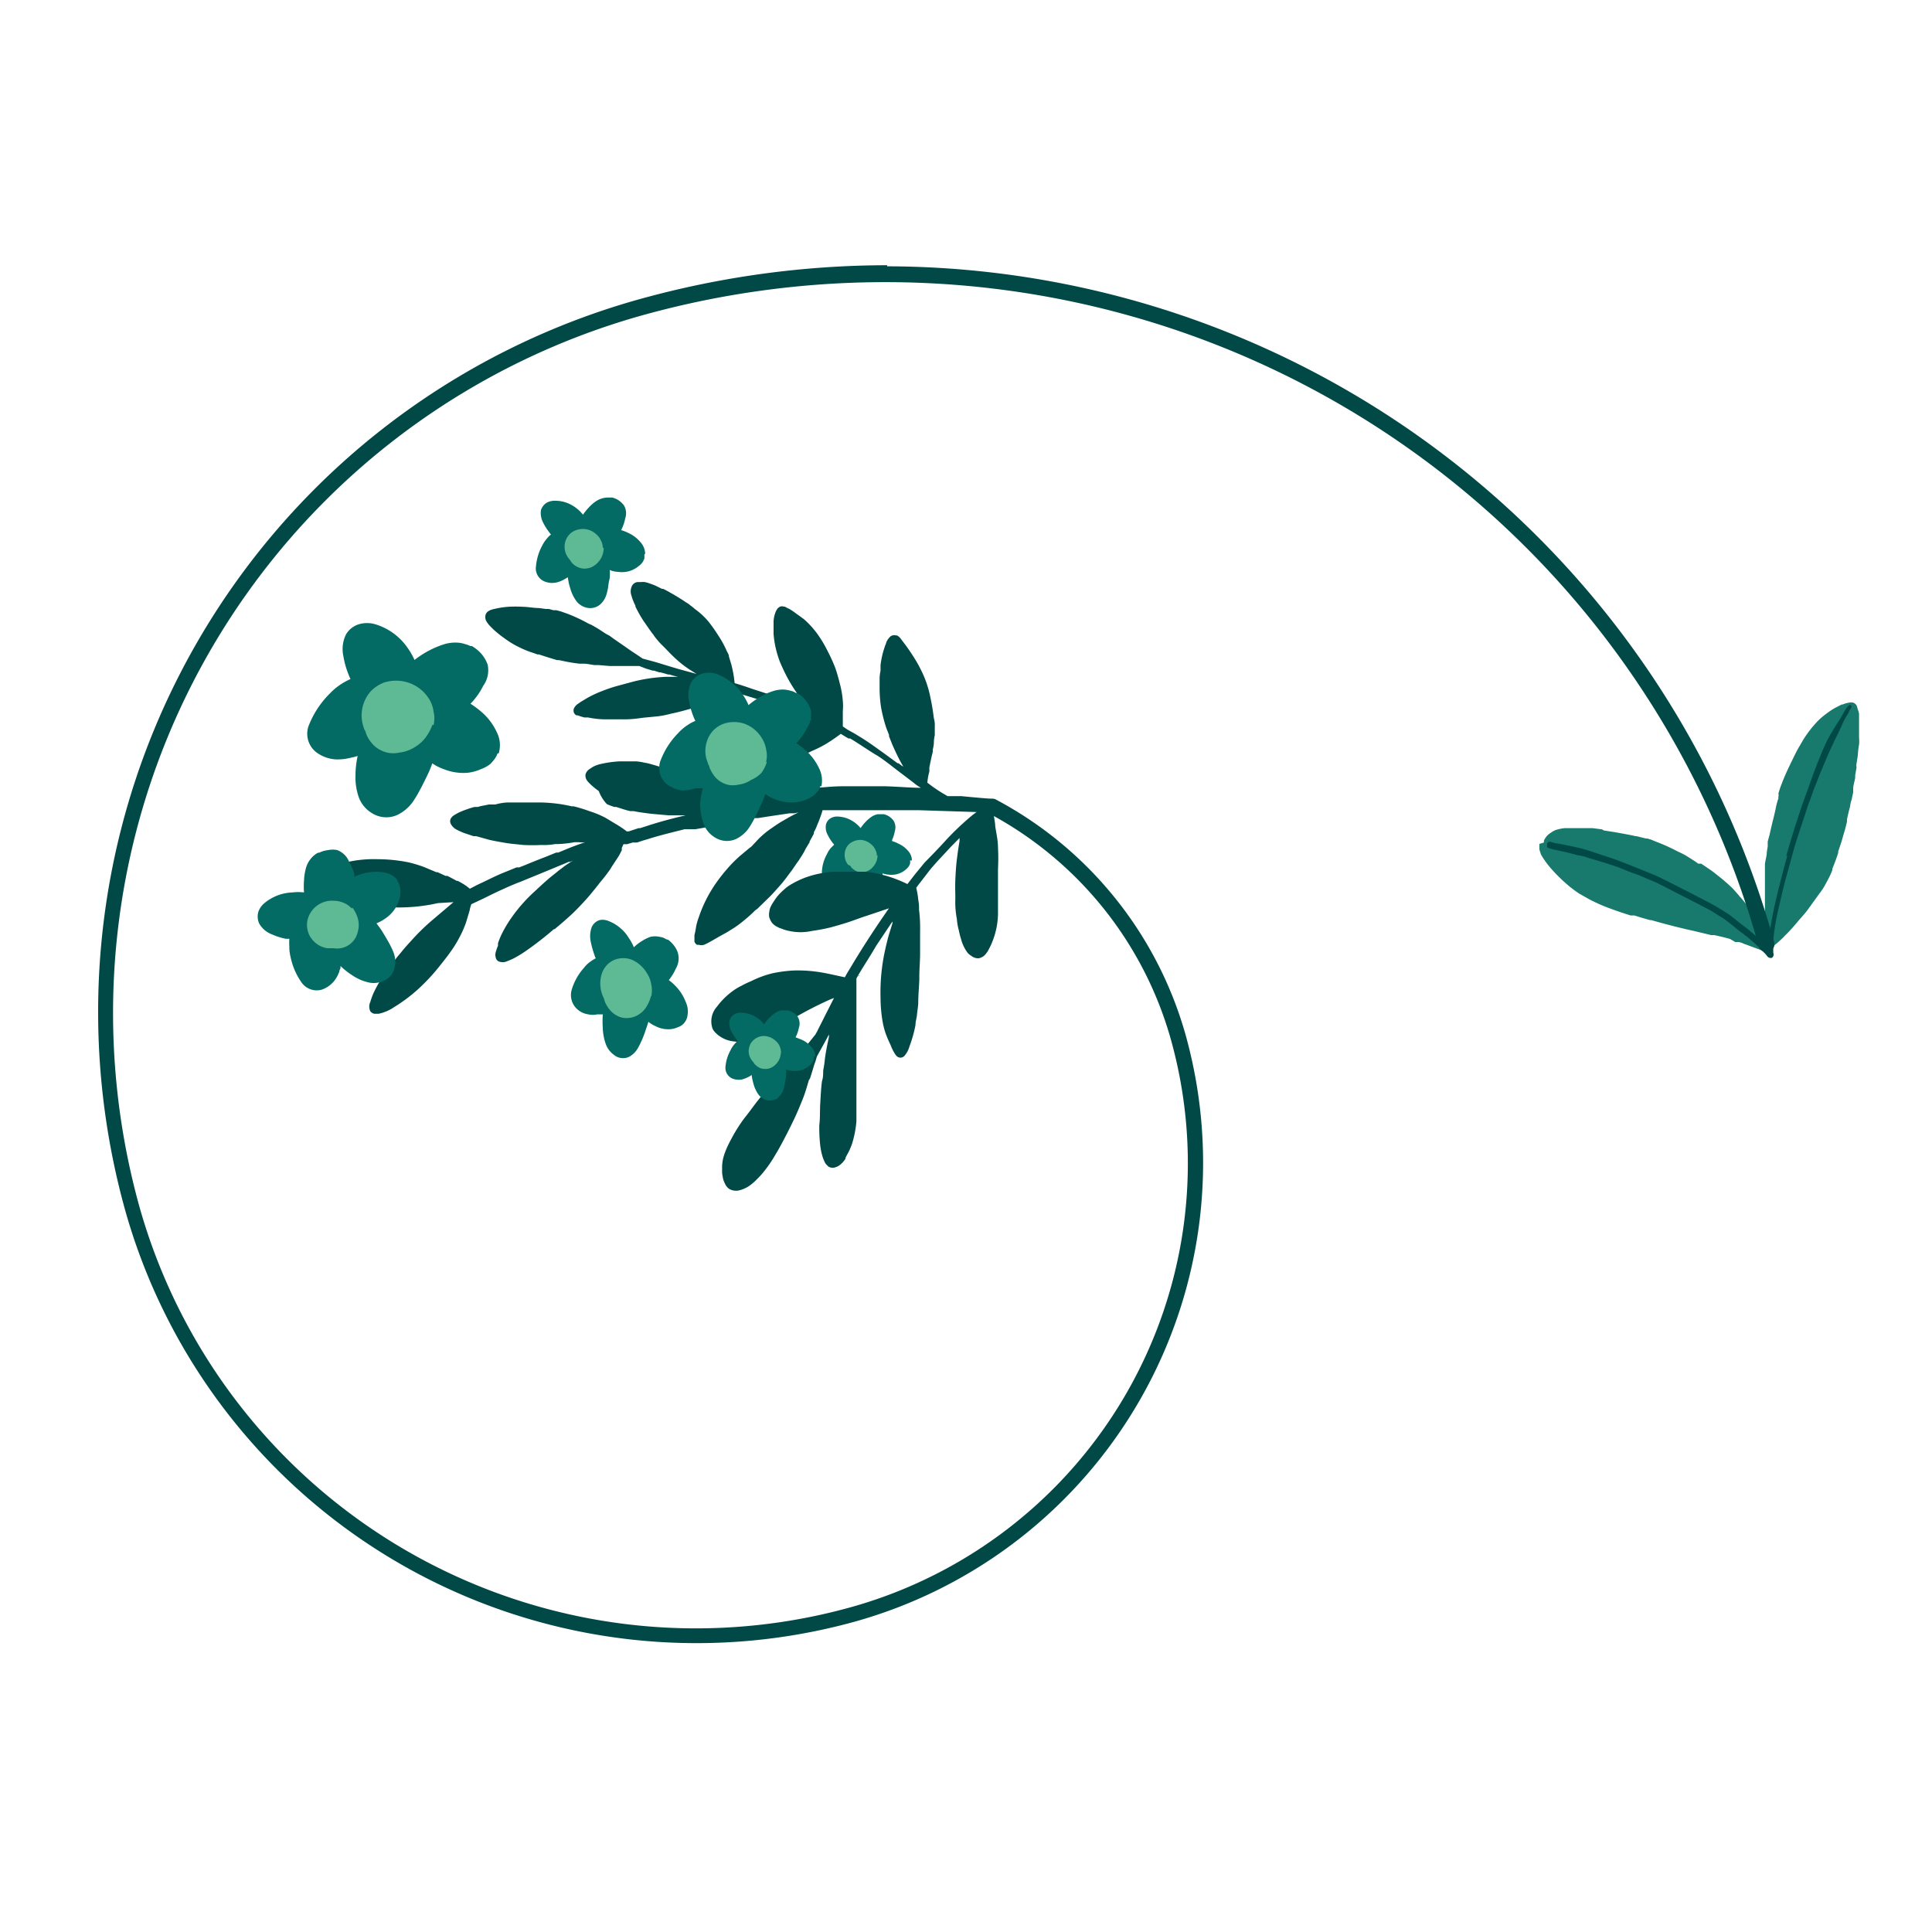 <svg xmlns="http://www.w3.org/2000/svg" viewBox="0 0 125 125"><defs><style>.cls-1{fill:#177a6c;}.cls-2{fill:#014946;}.cls-3{fill:#046a64;}.cls-4{fill:#5eba95;}.cls-5{fill:none;}</style></defs><g id="Calque_1" data-name="Calque 1"><path class="cls-1" d="M99.6,54.6h0v.13a.29.29,0,0,0,0,.13v.07a.73.73,0,0,0,.07.24c0,.1.09.2.14.3a6.13,6.13,0,0,0,.42.58c.14.17.29.33.42.47a11,11,0,0,0,.94.87c.19.15.39.3.59.43l.6.34a10.73,10.73,0,0,0,1.34.6c.4.15.81.29,1.38.47h.24l.42.13.59.17h.08c1.06.3,1.92.52,2.71.69l.42.1.25.06.5.12.2,0,.27.06.42.1.33.09.34.2h.2a1,1,0,0,1,.37.12l.26.09.18.07.38.14h0l.52.18a.13.13,0,0,0,.12,0,.22.22,0,0,0,.16-.12L115,61l.35-.32.15-.16c.17-.16.32-.33.47-.49l.46-.54c.17-.19.32-.36.47-.55l.27-.37.15-.21h0l.42-.58h0a3.94,3.94,0,0,0,.39-.61c.14-.25.24-.45.33-.65l.09-.22v-.08l.14-.36c.09-.23.17-.46.24-.67v-.09l.2-.6c.07-.22.12-.43.18-.62s.14-.5.19-.73V53l.12-.52.08-.3a1.85,1.85,0,0,1,.1-.44l.1-.48,0-.21c0-.25.1-.51.13-.73v-.16l.09-.52a.53.53,0,0,1,0-.25l.08-.51a5.56,5.56,0,0,1,.08-.7,2.54,2.54,0,0,0,0-.48V46.17a1.71,1.71,0,0,0-.09-.3,1.55,1.55,0,0,0-.07-.23.43.43,0,0,0-.22-.18.57.57,0,0,0-.26,0,1.55,1.55,0,0,0-.42.12h-.06l-.31.16a3.5,3.5,0,0,0-.58.36,5.18,5.18,0,0,0-.58.47,7.31,7.31,0,0,0-.93,1.15c-.13.2-.25.42-.37.62s-.22.41-.33.63l-.16.33-.15.31c-.1.21-.2.43-.29.64s-.18.45-.28.71l-.12.38a.31.31,0,0,1,0,.2v.12a4.39,4.39,0,0,0-.18.69c-.05.23-.11.48-.17.72s-.15.62-.22.94l-.12.44v.07l0,.25-.06.37c0,.25-.09.51-.12.76v3a5,5,0,0,0,0,.55v.93l0-.19h0a6.16,6.16,0,0,0-.33-.55,1,1,0,0,0-.2-.29v-.09h0a1.79,1.79,0,0,0-.28-.27l-.27-.34c0-.08-.11-.13-.16-.19l-.3-.36-.08-.08-.07-.09c-.18-.21-.32-.37-.46-.51a11.59,11.59,0,0,0-.92-.79l-.15-.12c-.16-.13-.35-.26-.59-.42l-.31-.21h-.19l-.21-.15-.55-.35c-.2-.12-.4-.21-.63-.32a11.89,11.89,0,0,0-1.31-.59l-.34-.14-.26-.08h-.09l-.61-.15h-.06c-.24-.06-.49-.1-.68-.14l-.67-.12-.7-.11-.12-.07-.62-.08h-1.79a2.85,2.85,0,0,0-.58.12,1.34,1.34,0,0,0-.31.17h0a1.3,1.3,0,0,0-.23.18,1.16,1.16,0,0,0-.16.21h0a.61.61,0,0,0-.07.14h0v.11"/><path class="cls-2" d="M100.1,54.66a.33.33,0,0,0,0,.14.2.2,0,0,0,.12.08,6.23,6.23,0,0,0,.62.15l.62.14.64.17a2.27,2.27,0,0,1,.61.15c.51.15,1,.29,1.54.47.2.06.39.13.57.2l.59.24.62.22.58.25.59.25.57.29,1.15.59,1.11.57.59.31c.17.09.35.21.52.32l.39.24c.16.12.32.23.47.36l.49.4a11,11,0,0,1,1,.8l.43.41c.12.13.25.25.36.38l.07.09a.28.28,0,0,0,.29.09.21.21,0,0,0,.1-.14.21.21,0,0,0,0-.15c-.11-.13-.24-.26-.36-.39s-.27-.27-.41-.4q-.45-.42-.93-.81l-.5-.38-.5-.4c-.18-.14-.37-.26-.56-.38l-.51-.31-.58-.31-.56-.29-1.15-.59-1.13-.57a6.28,6.28,0,0,0-.59-.27l-.57-.23-.59-.24-.6-.24c-.41-.16-.82-.32-1.25-.45L102.68,55c-.2-.06-.4-.12-.6-.16l-.31-.07-.34-.07-.55-.11a2.35,2.35,0,0,1-.57-.13.19.19,0,0,0-.22.13h0"/><path class="cls-2" d="M117,51.1h0m-1.36,4.26-.15.54-.13.49-.28,1.09c-.09.35-.17.71-.25,1.06s-.15.72-.22,1.09-.1.63-.15,1a8.44,8.44,0,0,0-.09,1,.17.17,0,0,0,.19.17h0a.15.15,0,0,0,.17-.13v-.29a2.09,2.09,0,0,1,0-.55l.06-.54.08-.54.1-.52c.16-.72.33-1.45.51-2.16l.29-1.06.29-1.06c.11-.37.22-.73.34-1.08.05-.18.11-.34.17-.52l.17-.52c.11-.34.22-.69.34-1s.24-.69.37-1,.26-.68.4-1l.42-1,.21-.46.23-.49.23-.46.22-.48c.07-.15.14-.31.22-.46l.25-.42c0-.08.09-.17.13-.25a.14.14,0,0,0,0-.17h0a.1.1,0,0,0-.14,0h0a1.54,1.54,0,0,0-.17.19l-.12.2-.25.44-.27.42-.28.46c-.09.14-.17.29-.25.44s-.16.32-.23.48c-.16.34-.29.68-.42,1s-.24.62-.35.92l-.36,1h0l-.36,1-.35,1.07c-.05.17-.12.34-.16.51l-.17.54-.17.58c-.05.17-.1.33-.14.5"/><path class="cls-2" d="M113.49,59.08h0m-1.06-3.57h0"/><path class="cls-2" d="M63.52,52.55H64c2.73.38.33-.33.29-.87-.35,0-1.68-.13-2.09-.17h-.9l-.09-.06L61,51.33c-.23-.14-.44-.28-.64-.42L60,50.64a3.64,3.64,0,0,1,.13-.72v-.27c.07-.35.14-.7.22-1V48.5a2.66,2.66,0,0,0,.07-.39,2.23,2.23,0,0,1,.06-.54V47a1.57,1.57,0,0,0-.06-.53c-.06-.5-.13-.91-.21-1.28a7.08,7.08,0,0,0-.4-1.36,8.73,8.73,0,0,0-.65-1.25,13,13,0,0,0-.75-1.08h0l-.15-.2a.71.71,0,0,0-.23-.19h-.06a.43.43,0,0,0-.35.06,1.16,1.16,0,0,0-.2.24.8.8,0,0,0-.08.16.62.62,0,0,1-.07.19l-.09.28a5.74,5.74,0,0,0-.21,1v.36a2.57,2.57,0,0,0-.06.55v.6A8.57,8.57,0,0,0,57,45.74a9.8,9.8,0,0,0,.33,1.32c.06.17.13.33.19.49v.09h0l.21.53c.16.36.33.73.51,1.07.07.12.13.24.21.37l-.16-.11-.16-.12h-.06l-.9-.66c-.54-.38-1-.73-1.57-1.07l-.18-.11-.13-.08h0L55,47.3l-.16-.09h0L54.53,47V46a3.53,3.53,0,0,0,0-.65,6.53,6.53,0,0,0-.13-.87c-.12-.48-.22-.88-.36-1.27a10.11,10.11,0,0,0-.48-1.06,8.14,8.14,0,0,0-.65-1.1,5.75,5.75,0,0,0-.91-1l-.4-.29-.1-.07a4,4,0,0,0-.48-.32H51l-.22-.12h-.06a.36.36,0,0,0-.25,0,.55.55,0,0,0-.17.13l-.08.13a1.82,1.82,0,0,0-.17.83V41a5.93,5.93,0,0,0,.07.59,6.86,6.86,0,0,0,.32,1.18,11.87,11.87,0,0,0,.54,1.14,9.35,9.35,0,0,0,.63,1,7.15,7.15,0,0,0,.76.89h-.14l-.35-.15-.52-.2c-.25-.1-.51-.19-.9-.32h-.09l-.59-.2-.34-.11-.8-.26c-.31-.11-.69-.24-1.11-.36a7.2,7.2,0,0,0-.22-1.23l-.15-.5c0-.14-.11-.27-.17-.42h0a6.61,6.61,0,0,0-.52-.94,10.72,10.72,0,0,0-.62-.88,4.77,4.77,0,0,0-.76-.73l-.15-.11a1.71,1.71,0,0,0-.26-.21,1.61,1.61,0,0,0-.3-.21h0l-.1-.07c-.29-.19-.61-.39-.94-.57-.13-.08-.27-.15-.43-.23h-.08l-.34-.17a3.66,3.66,0,0,0-.46-.18,1.68,1.68,0,0,0-.32-.09,1,1,0,0,0-.24,0h-.24a.47.47,0,0,0-.32.21.78.78,0,0,0-.06.65,3.12,3.12,0,0,0,.26.66v.06a8.13,8.13,0,0,0,.51.91l.43.62h0l.16.22.06.07a2.43,2.43,0,0,0,.24.32,3.88,3.88,0,0,0,.39.42h0l.06.06.3.31a8.94,8.94,0,0,0,.71.67,6.34,6.34,0,0,0,.79.57l.3.19h0l-1.11-.3-.67-.2-.85-.26-.85-.23-.43-.29-.2-.13h0l-.15-.1-.17-.12-.2-.14-.78-.54-.2-.15L39.19,41l-.35-.23h0c-.18-.12-.38-.23-.55-.33h0l-.21-.09h0a10.33,10.33,0,0,0-1.39-.65h0l-.4-.14-.3-.08H35.8l-.29-.08h-.19l-.46-.06c-.32,0-.65-.07-1-.08a8.34,8.34,0,0,0-1,0,5.65,5.65,0,0,0-1,.17.83.83,0,0,0-.3.14.43.43,0,0,0-.16.3.57.57,0,0,0,.09.36,1.76,1.76,0,0,0,.24.3l.19.19a7,7,0,0,0,.75.6,5.65,5.65,0,0,0,.91.55,6.37,6.37,0,0,0,.94.38l.25.09h.09l.59.19.59.18h.13l.38.08c.29.06.6.11.94.15h.28c.24,0,.47.07.71.09h.25l.71.06h1.92l.44.17.43.13h.08l.35.11h.07l.26.07.23.07h.09c.22.07.38.11.56.15H43.1a10.43,10.43,0,0,0-2.09.3l-1,.27a9,9,0,0,0-1,.33,7.52,7.52,0,0,0-1,.46l-.45.27h0l-.08.06-.09.06a.76.76,0,0,0-.26.3.39.39,0,0,0,0,.26.35.35,0,0,0,.16.18h.08l.19.07.25.07h.24a5.58,5.58,0,0,0,1,.12H40.2a7,7,0,0,0,1.1-.06c.4-.06.64-.07,1-.11h0a5.65,5.65,0,0,0,1.09-.19c.35-.07.7-.16,1.06-.26h0a9,9,0,0,0,1-.33l.34-.14.66-.28.12-.06h.06c.25-.12.51-.24.74-.38l.24.07.24.08,1.11.34.25.08h.06c.43.14,1,.31,1.48.5l.86.35.12.06.79.36h.07a7.35,7.35,0,0,1-.84-.14,10.15,10.15,0,0,0-1.1-.07,6.91,6.91,0,0,0-.91,0,9.93,9.93,0,0,0-1.09.19,3.18,3.18,0,0,0-.53.14l-.52.18a14.48,14.48,0,0,0-2,.92c-.32.18-.62.37-.91.56l-.41.31h0a.81.81,0,0,0-.19.18A.64.64,0,0,0,44,49v.16a.38.38,0,0,0,.17.37l.17.08.47.13a11.59,11.59,0,0,0,1.55.23h.09a6.14,6.14,0,0,0,1.05,0,9.5,9.5,0,0,0,1.06-.1,8.37,8.37,0,0,0,1-.18l1.11-.29a8.36,8.36,0,0,0,.83-.32L51.6,49c.18-.07.56-.23.93-.41l.18-.08a6.8,6.8,0,0,0,.8-.42c.26-.16.54-.35.89-.61l.36.22.14.08H55l.11.06c.57.35,1.11.73,1.57,1s1,.72,1.56,1.14l.75.57.13.1a2.91,2.91,0,0,0,.46.32c-.67,0-1.36-.07-2.34-.1H54.67q-.64,0-1.29.06l-1,.08h-.44c-.66.06-1.11.11-1.48.18l-.63.1h-.32l-.47.07h-.4l-1.07.17-.88.19a9.1,9.1,0,0,0-1-.67,10.54,10.54,0,0,0-1.18-.67l-.1-.06-.41-.2-.6-.26c-.39-.15-.76-.27-1.1-.37l-.36-.1-.31-.06a3.65,3.65,0,0,0-.46-.07H40.08a7.05,7.05,0,0,0-1.21.17,1.84,1.84,0,0,0-.55.21l-.18.12a.6.6,0,0,0-.26.36.58.58,0,0,0,.1.38,2.54,2.54,0,0,0,.33.34,4.58,4.58,0,0,0,.43.34,2.49,2.49,0,0,0,.53.85,4.68,4.68,0,0,0,.48.18h.12c.29.09.59.2.91.27H41c.38.08.74.12,1.12.17l1.12.1h1.12c-.71.17-1.47.36-2.29.62l-.65.21h-.1l-.64.21h-.13a6.24,6.24,0,0,0-.68-.46h0l-.68-.41a5.87,5.87,0,0,0-1-.42,10.16,10.16,0,0,0-1.07-.33H37a9.69,9.69,0,0,0-2-.25H32.81a3.5,3.5,0,0,0-.76.13h-.42l-.34.07a2.22,2.22,0,0,0-.37.09H30.7a5,5,0,0,0-.51.16c-.18.06-.32.12-.46.18h0a3.5,3.5,0,0,0-.42.24h0a1.07,1.07,0,0,0-.14.16.38.38,0,0,0,0,.36.87.87,0,0,0,.4.38h0a4,4,0,0,0,.47.21l.6.2h.17l.86.24c.36.08.71.14,1.06.2s.8.09,1.13.13a11.41,11.41,0,0,0,1.17,0,4,4,0,0,0,.89-.06h.19a7.16,7.16,0,0,0,1.06-.12h.28a1.41,1.41,0,0,0,.41,0c-.38.13-.78.27-1.21.45l-.53.22h-.13l-.69.28q-.68.26-1.35.54l-.36.14h-.17l-.81.33c-.4.16-.81.36-1.26.58l-.49.23-.46.24c-.08-.06-.17-.14-.29-.22a5,5,0,0,0-.5-.29h-.07l-.08-.05-.51-.27h-.12l-.52-.24h-.08l-.81-.34a8.83,8.83,0,0,0-1-.3h0a10.36,10.36,0,0,0-2-.2,7.8,7.8,0,0,0-1.93.18,5,5,0,0,0-1,.31c-.25.12-.54.27-.58.59a.63.63,0,0,0,.12.42,1.54,1.54,0,0,0,.25.26c.06,0,.12.11.18.15s.3.2.46.29h.06a3.5,3.5,0,0,0,.42.24,5,5,0,0,0,1,.38h.13c.23.06.5.14.78.2a3.55,3.55,0,0,0,.47.09h.48a11.56,11.56,0,0,0,3.08-.27l1-.06-1.44,1.22a13.83,13.83,0,0,0-1.28,1.26c-.26.28-.49.54-.68.78h0c-.27.32-.48.58-.64.81a8.17,8.17,0,0,0-.6.85,7.46,7.46,0,0,0-.55,1,4.76,4.76,0,0,0-.19.53.72.72,0,0,0,0,.61.44.44,0,0,0,.26.16h.28a2.79,2.79,0,0,0,1-.43A10.26,10.26,0,0,0,27.05,64a12.84,12.84,0,0,0,1.46-1.58c.24-.3.45-.57.62-.81a7.72,7.72,0,0,0,.57-.91c.08-.15.15-.29.23-.46h0c.05-.11.11-.26.17-.41s.19-.61.29-.94a1.6,1.6,0,0,1,.11-.39l.81-.38.12-.06c.38-.19.79-.39,1.2-.57.25-.12.54-.24.91-.39l.14-.05.24-.1,1.34-.55,1.33-.55.21-.09h.09l.2-.09c-.2.12-.4.25-.58.38l-.37.28-.12.1-.45.36c-.29.25-.58.51-.94.85a10.22,10.22,0,0,0-1.57,1.78,7.78,7.78,0,0,0-.65,1.12c-.06.14-.13.31-.19.49h0v.16a3.12,3.12,0,0,0-.15.43.55.55,0,0,0,0,.31.35.35,0,0,0,.28.3.73.73,0,0,0,.36,0c.18-.07.36-.14.52-.22a8,8,0,0,0,1-.63c.3-.21.6-.44.93-.7h0c.2-.16.41-.33.67-.56h.05l.19-.16c.35-.29.64-.55.89-.78s.57-.56.88-.9.44-.51.67-.79l.11-.14.26-.33.12-.14.08-.1c.09-.12.19-.24.27-.36a2.11,2.11,0,0,0,.21-.31s.07-.11.11-.17l.36-.55c.07-.12.13-.25.2-.38v-.15l.11-.24h.23l.37-.11h.28l.39-.13.31-.09c.78-.25,1.63-.45,2.38-.64H45l2.71-.48.39-.15h.12l.56-.09h.26l.64-.1,1.41-.21h.31l.26-.06h0c-.21.11-.42.21-.63.33h0l-.47.27c-.18.11-.38.24-.62.41a5.61,5.61,0,0,0-.92.77l-.1.11h0l-.2.21a.93.93,0,0,1-.14.14l-.12.09-.55.46a8.33,8.33,0,0,0-.84.84,11.33,11.33,0,0,0-.74.94,8.69,8.69,0,0,0-1.12,2.22,4,4,0,0,0-.17.59,5,5,0,0,1-.11.56v.42a.39.39,0,0,0,.17.21h.12a.62.62,0,0,0,.33,0,5.52,5.52,0,0,0,.54-.28l.45-.26.51-.28.51-.32c.14-.1.3-.21.48-.36a9.49,9.49,0,0,0,.82-.73h0L49,58.8l.81-.79c.21-.21.4-.43.57-.62h0v0h0l.13-.15c.25-.28.48-.61.64-.82l.07-.09.37-.54.07-.09.25-.39c.06-.1.12-.2.17-.3h0a1.28,1.28,0,0,1,.11-.2l.13-.22h0l.06-.09v-.06l.06-.1.22-.41v-.09a2.94,2.94,0,0,0,.23-.51l.08-.18c.07-.19.18-.47.25-.73h6.22Z"/><path class="cls-3" d="M32.27,48.73a1.83,1.83,0,0,0-.12-1.34,3.83,3.83,0,0,0-1-1.33,6.24,6.24,0,0,0-.71-.53l.14-.15a4.53,4.53,0,0,0,.68-1A1.73,1.73,0,0,0,31.55,43a2.19,2.19,0,0,0-.39-.68,2.43,2.43,0,0,0-.63-.52h-.1a1.48,1.48,0,0,0-.35-.13,1.79,1.79,0,0,0-.46-.09,2.49,2.49,0,0,0-.94.12,6.09,6.09,0,0,0-1.86,1,4.72,4.72,0,0,0-.51-.87,3.91,3.91,0,0,0-2.06-1.45,1.89,1.89,0,0,0-1,0,1.46,1.46,0,0,0-.86.66,2.14,2.14,0,0,0-.17,1.43,5.4,5.4,0,0,0,.34,1.19,1.59,1.59,0,0,0,.12.27,4.83,4.83,0,0,0-.59.32,3.94,3.94,0,0,0-.74.61,6,6,0,0,0-1.34,2,1.51,1.51,0,0,0,.44,1.8,2.33,2.33,0,0,0,1.24.47,3.3,3.3,0,0,0,.94-.09l.31-.07.2-.06A6.09,6.09,0,0,0,23,50.16a3.91,3.91,0,0,0,.22,1.44,2,2,0,0,0,.83,1,1.73,1.73,0,0,0,1.69.11,2.65,2.65,0,0,0,.94-.79,6.59,6.59,0,0,0,.44-.72c.19-.34.35-.68.51-1a7.13,7.13,0,0,0,.34-.81h0a3.18,3.18,0,0,0,.76.38,3.4,3.4,0,0,0,1.51.23,2.94,2.94,0,0,0,.91-.25,2.05,2.05,0,0,0,.56-.31,3.58,3.58,0,0,0,.26-.29,1.56,1.56,0,0,0,.22-.4"/><path class="cls-4" d="M28.05,46.92a1.91,1.91,0,0,0,0-.89,2,2,0,0,0-.33-.87,2.49,2.49,0,0,0-1.32-1,2.56,2.56,0,0,0-1.55,0,2.43,2.43,0,0,0-.82.52,2.35,2.35,0,0,0-.49,2.41c0,.08.07.15.1.22a2.19,2.19,0,0,0,.12.33,2.39,2.39,0,0,0,.42.58,1.92,1.92,0,0,0,.86.47,1.84,1.84,0,0,0,.81,0,2.36,2.36,0,0,0,1-.36,2.39,2.39,0,0,0,.72-.66,3.23,3.23,0,0,0,.41-.78"/><path class="cls-3" d="M53.14,50.89A1.75,1.75,0,0,0,53,49.72a3.58,3.58,0,0,0-.87-1.17,5.5,5.5,0,0,0-.61-.47.49.49,0,0,0,.12-.13,3.66,3.66,0,0,0,.57-.84,1.54,1.54,0,0,0,.23-1.23,2,2,0,0,0-.33-.59,2,2,0,0,0-.54-.46h-.08a1,1,0,0,0-.3-.13,2.7,2.7,0,0,0-.39-.08,2,2,0,0,0-.8.1,3.66,3.66,0,0,0-.83.38,4.7,4.7,0,0,0-.74.52,3.81,3.81,0,0,0-.43-.76,2.9,2.9,0,0,0-.71-.73,3.2,3.2,0,0,0-1-.55,1.64,1.64,0,0,0-.85,0,1.22,1.22,0,0,0-.72.58,1.83,1.83,0,0,0-.13,1.24,5,5,0,0,0,.29,1,2.56,2.56,0,0,0,.11.24,2.7,2.7,0,0,0-.5.27,3.16,3.16,0,0,0-.62.53,5.1,5.1,0,0,0-1.11,1.71,1.36,1.36,0,0,0,.38,1.58,2,2,0,0,0,1.05.42A3.06,3.06,0,0,0,45,51l.3,0h.17a5.65,5.65,0,0,0-.17,1,3.93,3.93,0,0,0,.21,1.27,1.73,1.73,0,0,0,.71.89,1.44,1.44,0,0,0,1.43.11,2.16,2.16,0,0,0,.79-.68,6.5,6.5,0,0,0,.37-.63c.15-.29.29-.59.42-.88a6.15,6.15,0,0,0,.28-.71h0a2.62,2.62,0,0,0,.64.34,2.76,2.76,0,0,0,1.3.2,3,3,0,0,0,.77-.2,2.13,2.13,0,0,0,.46-.27,2.73,2.73,0,0,0,.23-.25,1.29,1.29,0,0,0,.18-.35"/><path class="cls-4" d="M49.57,49.28a1.71,1.71,0,0,0,0-.78,1.91,1.91,0,0,0-.29-.76,2.18,2.18,0,0,0-1.13-.92,2.1,2.1,0,0,0-1.31,0,1.74,1.74,0,0,0-.69.44,1.78,1.78,0,0,0-.41.7,1.93,1.93,0,0,0,.06,1.4.46.46,0,0,0,.08.19,1,1,0,0,0,.11.29,2,2,0,0,0,.35.51,1.66,1.66,0,0,0,.74.42,1.56,1.56,0,0,0,.68,0,1.94,1.94,0,0,0,.84-.31,2.06,2.06,0,0,0,.67-.46,2.55,2.55,0,0,0,.34-.68"/><path class="cls-3" d="M25.71,56.92a1.48,1.48,0,0,0-.9-.48,3.29,3.29,0,0,0-1.25.06,5.25,5.25,0,0,0-.63.22v-.15a3.57,3.57,0,0,0-.34-.81,1.34,1.34,0,0,0-.77-.76,1.42,1.42,0,0,0-.58,0,1.74,1.74,0,0,0-.59.17h-.07a1.14,1.14,0,0,0-.23.15,1.48,1.48,0,0,0-.25.25,1.61,1.61,0,0,0-.31.61,3.51,3.51,0,0,0-.12.79,5,5,0,0,0,0,.77,3.22,3.22,0,0,0-.76,0,3,3,0,0,0-1.75.65,1.3,1.3,0,0,0-.44.59,1.08,1.08,0,0,0,.06.79,1.61,1.61,0,0,0,.83.69,4,4,0,0,0,.89.28h.22a4,4,0,0,0,0,.49,2.71,2.71,0,0,0,.08.69,4.39,4.39,0,0,0,.7,1.63,1.2,1.2,0,0,0,1.32.48,1.8,1.8,0,0,0,.8-.56,2.19,2.19,0,0,0,.33-.6.58.58,0,0,1,.08-.22V62.5a4.89,4.89,0,0,0,.76.6,3.11,3.11,0,0,0,1,.45,1.5,1.5,0,0,0,1-.08,1.19,1.19,0,0,0,.76-1,1.63,1.63,0,0,0-.11-.9,5.77,5.77,0,0,0-.27-.56c-.14-.25-.28-.49-.43-.73s-.25-.36-.38-.54h0a2.94,2.94,0,0,0,.55-.3,2.27,2.27,0,0,0,.76-.84,2.08,2.08,0,0,0,.22-.65,1.19,1.19,0,0,0,0-.46,1.28,1.28,0,0,0-.07-.28,1.43,1.43,0,0,0-.16-.3"/><path class="cls-4" d="M22.76,58.79a1.34,1.34,0,0,0-.51-.37,1.57,1.57,0,0,0-.64-.14,1.63,1.63,0,0,0-1.71,1.23,1.47,1.47,0,0,0,0,.66,1.4,1.4,0,0,0,.28.59,1.55,1.55,0,0,0,1,.59h.16l.25,0a1.36,1.36,0,0,0,1.11-.31,1.34,1.34,0,0,0,.34-.44,1.89,1.89,0,0,0,.17-.7,1.65,1.65,0,0,0-.12-.66,2.13,2.13,0,0,0-.3-.53"/><path class="cls-3" d="M41.74,35.82a1.14,1.14,0,0,0-.3-.74,2.23,2.23,0,0,0-.77-.59,2.82,2.82,0,0,0-.48-.19l.05-.11a2.6,2.6,0,0,0,.21-.65,1,1,0,0,0-.08-.84,1.44,1.44,0,0,0-.33-.32,1.38,1.38,0,0,0-.43-.19h-.28a1.43,1.43,0,0,0-.77.24,2.49,2.49,0,0,0-.46.4,3.4,3.4,0,0,0-.38.47,2.47,2.47,0,0,0-1-.75,2.08,2.08,0,0,0-.78-.15,1.09,1.09,0,0,0-.56.12A.89.89,0,0,0,35,33a1.32,1.32,0,0,0,.15.83,3.51,3.51,0,0,0,.39.61.76.76,0,0,0,.11.14,1.72,1.72,0,0,0-.27.27,2.21,2.21,0,0,0-.3.45,3.43,3.43,0,0,0-.4,1.32.91.91,0,0,0,.55,1,1.29,1.29,0,0,0,.75.07,1.78,1.78,0,0,0,.5-.19l.16-.09.1-.06a3.66,3.66,0,0,0,.16.73,2.54,2.54,0,0,0,.37.78,1.15,1.15,0,0,0,.62.44,1,1,0,0,0,.94-.19,1.39,1.39,0,0,0,.39-.59,4.21,4.21,0,0,0,.12-.48,4.9,4.9,0,0,1,.11-.65,2.88,2.88,0,0,0,0-.51h0A1.58,1.58,0,0,0,40,37a1.68,1.68,0,0,0,1.34-.39,1,1,0,0,0,.25-.26,2,2,0,0,0,.1-.21,2.21,2.21,0,0,0,0-.25"/><path class="cls-4" d="M39,35.44a1,1,0,0,0-.12-.47,1.14,1.14,0,0,0-.31-.41A1.27,1.27,0,0,0,37,34.44a1.16,1.16,0,0,0-.34.39,1.19,1.19,0,0,0-.13.49,1.21,1.21,0,0,0,.29.84l.08.1a.91.91,0,0,0,.11.16,1,1,0,0,0,.31.24,1.06,1.06,0,0,0,.52.13,1.22,1.22,0,0,0,.42-.09,1.25,1.25,0,0,0,.45-.34,1.29,1.29,0,0,0,.27-.45,1.5,1.5,0,0,0,.08-.47"/><path class="cls-3" d="M59,55.67a.92.92,0,0,0-.24-.61,1.77,1.77,0,0,0-.64-.48,2,2,0,0,0-.4-.16v-.09a2,2,0,0,0,.17-.53.84.84,0,0,0-.07-.69,1.15,1.15,0,0,0-.27-.27,1.17,1.17,0,0,0-.36-.16h-.4a1.15,1.15,0,0,0-.41.17,2.5,2.5,0,0,0-.39.34,3,3,0,0,0-.31.39,2.1,2.1,0,0,0-.84-.62,2,2,0,0,0-.64-.13.83.83,0,0,0-.46.11.66.66,0,0,0-.3.41,1,1,0,0,0,.12.68,2.72,2.72,0,0,0,.32.51l.09.11-.22.22a1.52,1.52,0,0,0-.24.38,2.61,2.61,0,0,0-.33,1.09.75.75,0,0,0,.45.78,1.1,1.1,0,0,0,.62.06,2.05,2.05,0,0,0,.41-.16l.13-.07.08-.06a4.13,4.13,0,0,0,.13.61,1.9,1.9,0,0,0,.31.64.91.91,0,0,0,.51.37.82.82,0,0,0,.78-.17,1.1,1.1,0,0,0,.32-.48,1.86,1.86,0,0,1,.1-.39c0-.13.06-.36.08-.54a2.94,2.94,0,0,0,0-.42h0a1.8,1.8,0,0,0,.39.08,1.48,1.48,0,0,0,.72-.09,1.33,1.33,0,0,0,.38-.23,1.1,1.1,0,0,0,.21-.22.89.89,0,0,0,.08-.17.74.74,0,0,0,0-.21"/><path class="cls-4" d="M56.73,55.37a.79.79,0,0,0-.1-.4.9.9,0,0,0-.25-.33,1.14,1.14,0,0,0-.7-.3,1.16,1.16,0,0,0-.65.2.87.87,0,0,0-.28.32,1.07,1.07,0,0,0-.1.4,1,1,0,0,0,.23.7L55,56l.09.13a1.57,1.57,0,0,0,.25.2.8.8,0,0,0,.43.1.84.84,0,0,0,.35-.07,1,1,0,0,0,.37-.28,1.07,1.07,0,0,0,.22-.37,1.22,1.22,0,0,0,.07-.38"/><path class="cls-3" d="M44.47,65.75a1.45,1.45,0,0,0-.11-.94,3,3,0,0,0-.64-1,3.39,3.39,0,0,0-.45-.4.39.39,0,0,0,.08-.1,3.25,3.25,0,0,0,.38-.65,1.29,1.29,0,0,0,.13-1,1.47,1.47,0,0,0-.25-.48,1.85,1.85,0,0,0-.4-.39h-.06l-.21-.11a1.28,1.28,0,0,0-.28-.07,1.37,1.37,0,0,0-.57,0,2.62,2.62,0,0,0-.58.29,2.69,2.69,0,0,0-.5.39,2.87,2.87,0,0,0-.34-.62,2.34,2.34,0,0,0-.52-.61,2.53,2.53,0,0,0-.75-.46,1,1,0,0,0-.61-.07.84.84,0,0,0-.5.44,1.71,1.71,0,0,0-.06,1,5.8,5.8,0,0,0,.24.84.52.52,0,0,0,.08.19,2.39,2.39,0,0,0-.34.21,1.77,1.77,0,0,0-.42.4A3.7,3.7,0,0,0,37,64a1.23,1.23,0,0,0,.32,1.27,1.35,1.35,0,0,0,.75.36,1.37,1.37,0,0,0,.57,0H39a6.46,6.46,0,0,0,0,.88,3.39,3.39,0,0,0,.18,1,1.49,1.49,0,0,0,.53.73.92.92,0,0,0,1,.13,1.42,1.42,0,0,0,.54-.52c.1-.16.17-.33.25-.49a6.49,6.49,0,0,0,.27-.7c.08-.24.13-.37.18-.55h0a2,2,0,0,0,.46.28,1.78,1.78,0,0,0,.93.2,1.44,1.44,0,0,0,.54-.14.84.84,0,0,0,.48-.4.9.9,0,0,0,.11-.27"/><path class="cls-4" d="M42.14,64.44a1.8,1.8,0,0,0,0-.73,1.85,1.85,0,0,0-.27-.72,2.13,2.13,0,0,0-1-.9,1.57,1.57,0,0,0-1.09,0,1.42,1.42,0,0,0-.55.39,1.57,1.57,0,0,0-.33.64,2.13,2.13,0,0,0,.1,1.32l.08.18a1.43,1.43,0,0,0,.09.27,2.3,2.3,0,0,0,.32.49,1.55,1.55,0,0,0,.62.42,1.27,1.27,0,0,0,.58.06,1.41,1.41,0,0,0,.68-.25,1.5,1.5,0,0,0,.48-.52,2.26,2.26,0,0,0,.26-.62"/><path class="cls-2" d="M54.76,68.63h0m.76-5.46.06-.09v.06h0m-5-4.19M49.47,74.87h0m5.25,0,.17-.31a4.47,4.47,0,0,0,.25-.6,6.76,6.76,0,0,0,.27-1.41V63.31l.12-.22h0l.21-.35a.22.22,0,0,1-.05.08c.34-.55.69-1.09,1-1.63l1.05-1.57v.12l-.23.74c-.1.35-.18.7-.26,1.06a12.61,12.61,0,0,0-.28,3,9.49,9.49,0,0,0,.14,1.59,5,5,0,0,0,.2.76c.09.24.2.49.31.72a3,3,0,0,0,.28.57l.05.07a.38.38,0,0,0,.29.18.36.36,0,0,0,.29-.13,1.59,1.59,0,0,0,.31-.59,8.33,8.33,0,0,0,.39-1.38c0-.23.08-.46.1-.69s.07-.49.08-.74c0-.5.05-1,.07-1.52v-.06h0v-.15c0-.49.05-1,.05-1.49V60.25a9.45,9.45,0,0,0-.07-1.4,2.81,2.81,0,0,0-.05-.64,5,5,0,0,0-.13-.77c.09-.12.18-.25.28-.37l.6-.78c.44-.53.9-1,1.36-1.5l.56-.57a1.74,1.74,0,0,1,0,.22c-.07.37-.12.76-.17,1.15s-.08.88-.1,1.33,0,.83,0,1.25a5.66,5.66,0,0,0,.1,1.29,3.51,3.51,0,0,0,.12.71,5.6,5.6,0,0,0,.15.59,2.58,2.58,0,0,0,.39.84.88.88,0,0,0,.27.24.7.7,0,0,0,.48.16.76.76,0,0,0,.42-.23l.14-.18a5.06,5.06,0,0,0,.69-2.66V56.22a12.73,12.73,0,0,0,0-1.38c0-.46-.11-.93-.18-1.39,0-.22-.06-.43-.08-.65a.59.59,0,0,0-.07-.29.39.39,0,0,0-.14-.17h0a.28.28,0,0,0-.38-.15h0a7,7,0,0,0-1.09.79,18.5,18.5,0,0,0-1.42,1.37c-.42.47-.94,1-1.39,1.46l-.63.77-.48.62a8.15,8.15,0,0,0-1.87-.66h0a7.39,7.39,0,0,0-.82-.14H54a3.47,3.47,0,0,0-.64.06,6.78,6.78,0,0,0-1.18.29,5.74,5.74,0,0,0-1.19.59,4.5,4.5,0,0,0-.52.46,2.69,2.69,0,0,0-.39.5,2.38,2.38,0,0,0-.25.44,1.31,1.31,0,0,0-.06.27.91.91,0,0,0,0,.33,1.23,1.23,0,0,0,.19.38h0a1.16,1.16,0,0,0,.24.2l.21.11.2.07a2.23,2.23,0,0,0,.44.13,3.41,3.41,0,0,0,1.49,0A11.86,11.86,0,0,0,53.75,60c.4-.11.79-.22,1.18-.35s.74-.27,1.12-.39l1.16-.39.3-.1-.24.35c-.8,1.16-1.57,2.35-2.3,3.58-.11.17-.21.35-.31.53-.63-.13-1.26-.29-1.89-.37a9.25,9.25,0,0,0-1.39-.07,8.74,8.74,0,0,0-1.44.19,6.56,6.56,0,0,0-1.34.5,6.09,6.09,0,0,0-.63.3,3.58,3.58,0,0,0-.59.36,4.74,4.74,0,0,0-1,1,1.41,1.41,0,0,0-.27,1.43,1,1,0,0,0,.11.17,1.94,1.94,0,0,0,1.18.63,3,3,0,0,0,1.37-.1,6.37,6.37,0,0,0,1.38-.63c.4-.23.77-.5,1.15-.73a23.66,23.66,0,0,1,2.4-1.24l.26-.1-.6,1.18c-.16.33-.33.65-.5,1a1.62,1.62,0,0,0-.1.18l-.45.56-.8,1c-.28.34-.59.61-.88.93l-.86.94a11.88,11.88,0,0,0-.86,1c-.27.36-.51.69-.76,1a9.82,9.82,0,0,0-.76,1.19c-.1.18-.2.37-.29.56a4.73,4.73,0,0,0-.25.62,2.55,2.55,0,0,0-.13.78v.37a3.54,3.54,0,0,0,.08.45,2.07,2.07,0,0,0,.15.34.36.36,0,0,0,.07.1.6.6,0,0,0,.23.19.9.9,0,0,0,.56.06,2,2,0,0,0,.69-.31,3.57,3.57,0,0,0,.51-.45,4.91,4.91,0,0,0,.43-.48,8.31,8.31,0,0,0,.75-1.11c.23-.37.43-.76.64-1.16s.39-.77.58-1.17.36-.82.53-1.24.29-.88.43-1.33v.12c.09-.27.17-.53.25-.8s.09-.28.14-.42l.09-.31c.26-.48.53-.94.78-1.43h0v.17c-.1.46-.2.94-.26,1.41a6.46,6.46,0,0,1-.11.75c0,.25,0,.46-.08.7-.06.46-.08.94-.11,1.42s0,.93-.06,1.4a9.94,9.94,0,0,0,.06,1.34,4.18,4.18,0,0,0,.17.78,2.44,2.44,0,0,0,.1.24.72.72,0,0,0,.11.19l.13.13a.37.37,0,0,0,.18.08.45.45,0,0,0,.23,0,.9.9,0,0,0,.27-.11,1.48,1.48,0,0,0,.44-.46"/><path class="cls-3" d="M52.75,68.36a.89.89,0,0,0-.24-.6,1.72,1.72,0,0,0-.64-.49l-.4-.16.05-.09a2.52,2.52,0,0,0,.17-.53.84.84,0,0,0-.07-.69,1.15,1.15,0,0,0-.27-.27,1.46,1.46,0,0,0-.36-.16h-.45a1,1,0,0,0-.4.18,2,2,0,0,0-.39.33,3,3,0,0,0-.31.39,1.88,1.88,0,0,0-.35-.34,1.83,1.83,0,0,0-.49-.28,2,2,0,0,0-.64-.13.83.83,0,0,0-.46.11.71.71,0,0,0-.3.42,1.08,1.08,0,0,0,.12.68,3.27,3.27,0,0,0,.32.5l.09.11a2.39,2.39,0,0,0-.22.23,1.47,1.47,0,0,0-.24.37A2.66,2.66,0,0,0,46.94,69a.75.75,0,0,0,.44.78,1.13,1.13,0,0,0,.63.06,2.05,2.05,0,0,0,.41-.16l.13-.07.08-.06a4.13,4.13,0,0,0,.13.61,2.2,2.2,0,0,0,.3.64,1,1,0,0,0,.52.37.85.85,0,0,0,.78-.16,1.43,1.43,0,0,0,.32-.49,2.74,2.74,0,0,0,.09-.39,5.07,5.07,0,0,0,.09-.54V69.2h0a1.36,1.36,0,0,0,.39.08,1.48,1.48,0,0,0,.72-.09,1.33,1.33,0,0,0,.38-.23,1.1,1.1,0,0,0,.21-.22.89.89,0,0,0,.08-.17.74.74,0,0,0,0-.21"/><path class="cls-4" d="M50.53,68.06a1.07,1.07,0,0,0-.1-.4.93.93,0,0,0-.26-.33,1.17,1.17,0,0,0-.69-.3,1,1,0,0,0-.65.2,1,1,0,0,0-.28.32,1.19,1.19,0,0,0-.11.41,1,1,0,0,0,.24.69l.07.08a.38.38,0,0,0,.09.13,1.57,1.57,0,0,0,.25.2.8.8,0,0,0,.43.1.84.84,0,0,0,.35-.07,1,1,0,0,0,.37-.28,1.07,1.07,0,0,0,.22-.37,1.59,1.59,0,0,0,.07-.38"/><path class="cls-2" d="M57.4,17.16a60.07,60.07,0,0,0-16,2.19A47.88,47.88,0,0,0,8.07,78.2a38.4,38.4,0,0,0,47.2,26.73A30.82,30.82,0,0,0,76.72,67,24.86,24.86,0,0,0,64.36,51.69c-.5,0-.55,0-.68.22a.5.5,0,0,0,.22.67A23.89,23.89,0,0,1,75.76,67.27,29.81,29.81,0,0,1,55,104h0A37.4,37.4,0,0,1,9,78,46.88,46.88,0,0,1,41.63,20.38,58.65,58.65,0,0,1,113.8,61.26h0a.52.52,0,0,0,1-.27A59.72,59.72,0,0,0,57.4,17.23Z"/><rect class="cls-5" width="125" height="125"/></g></svg>